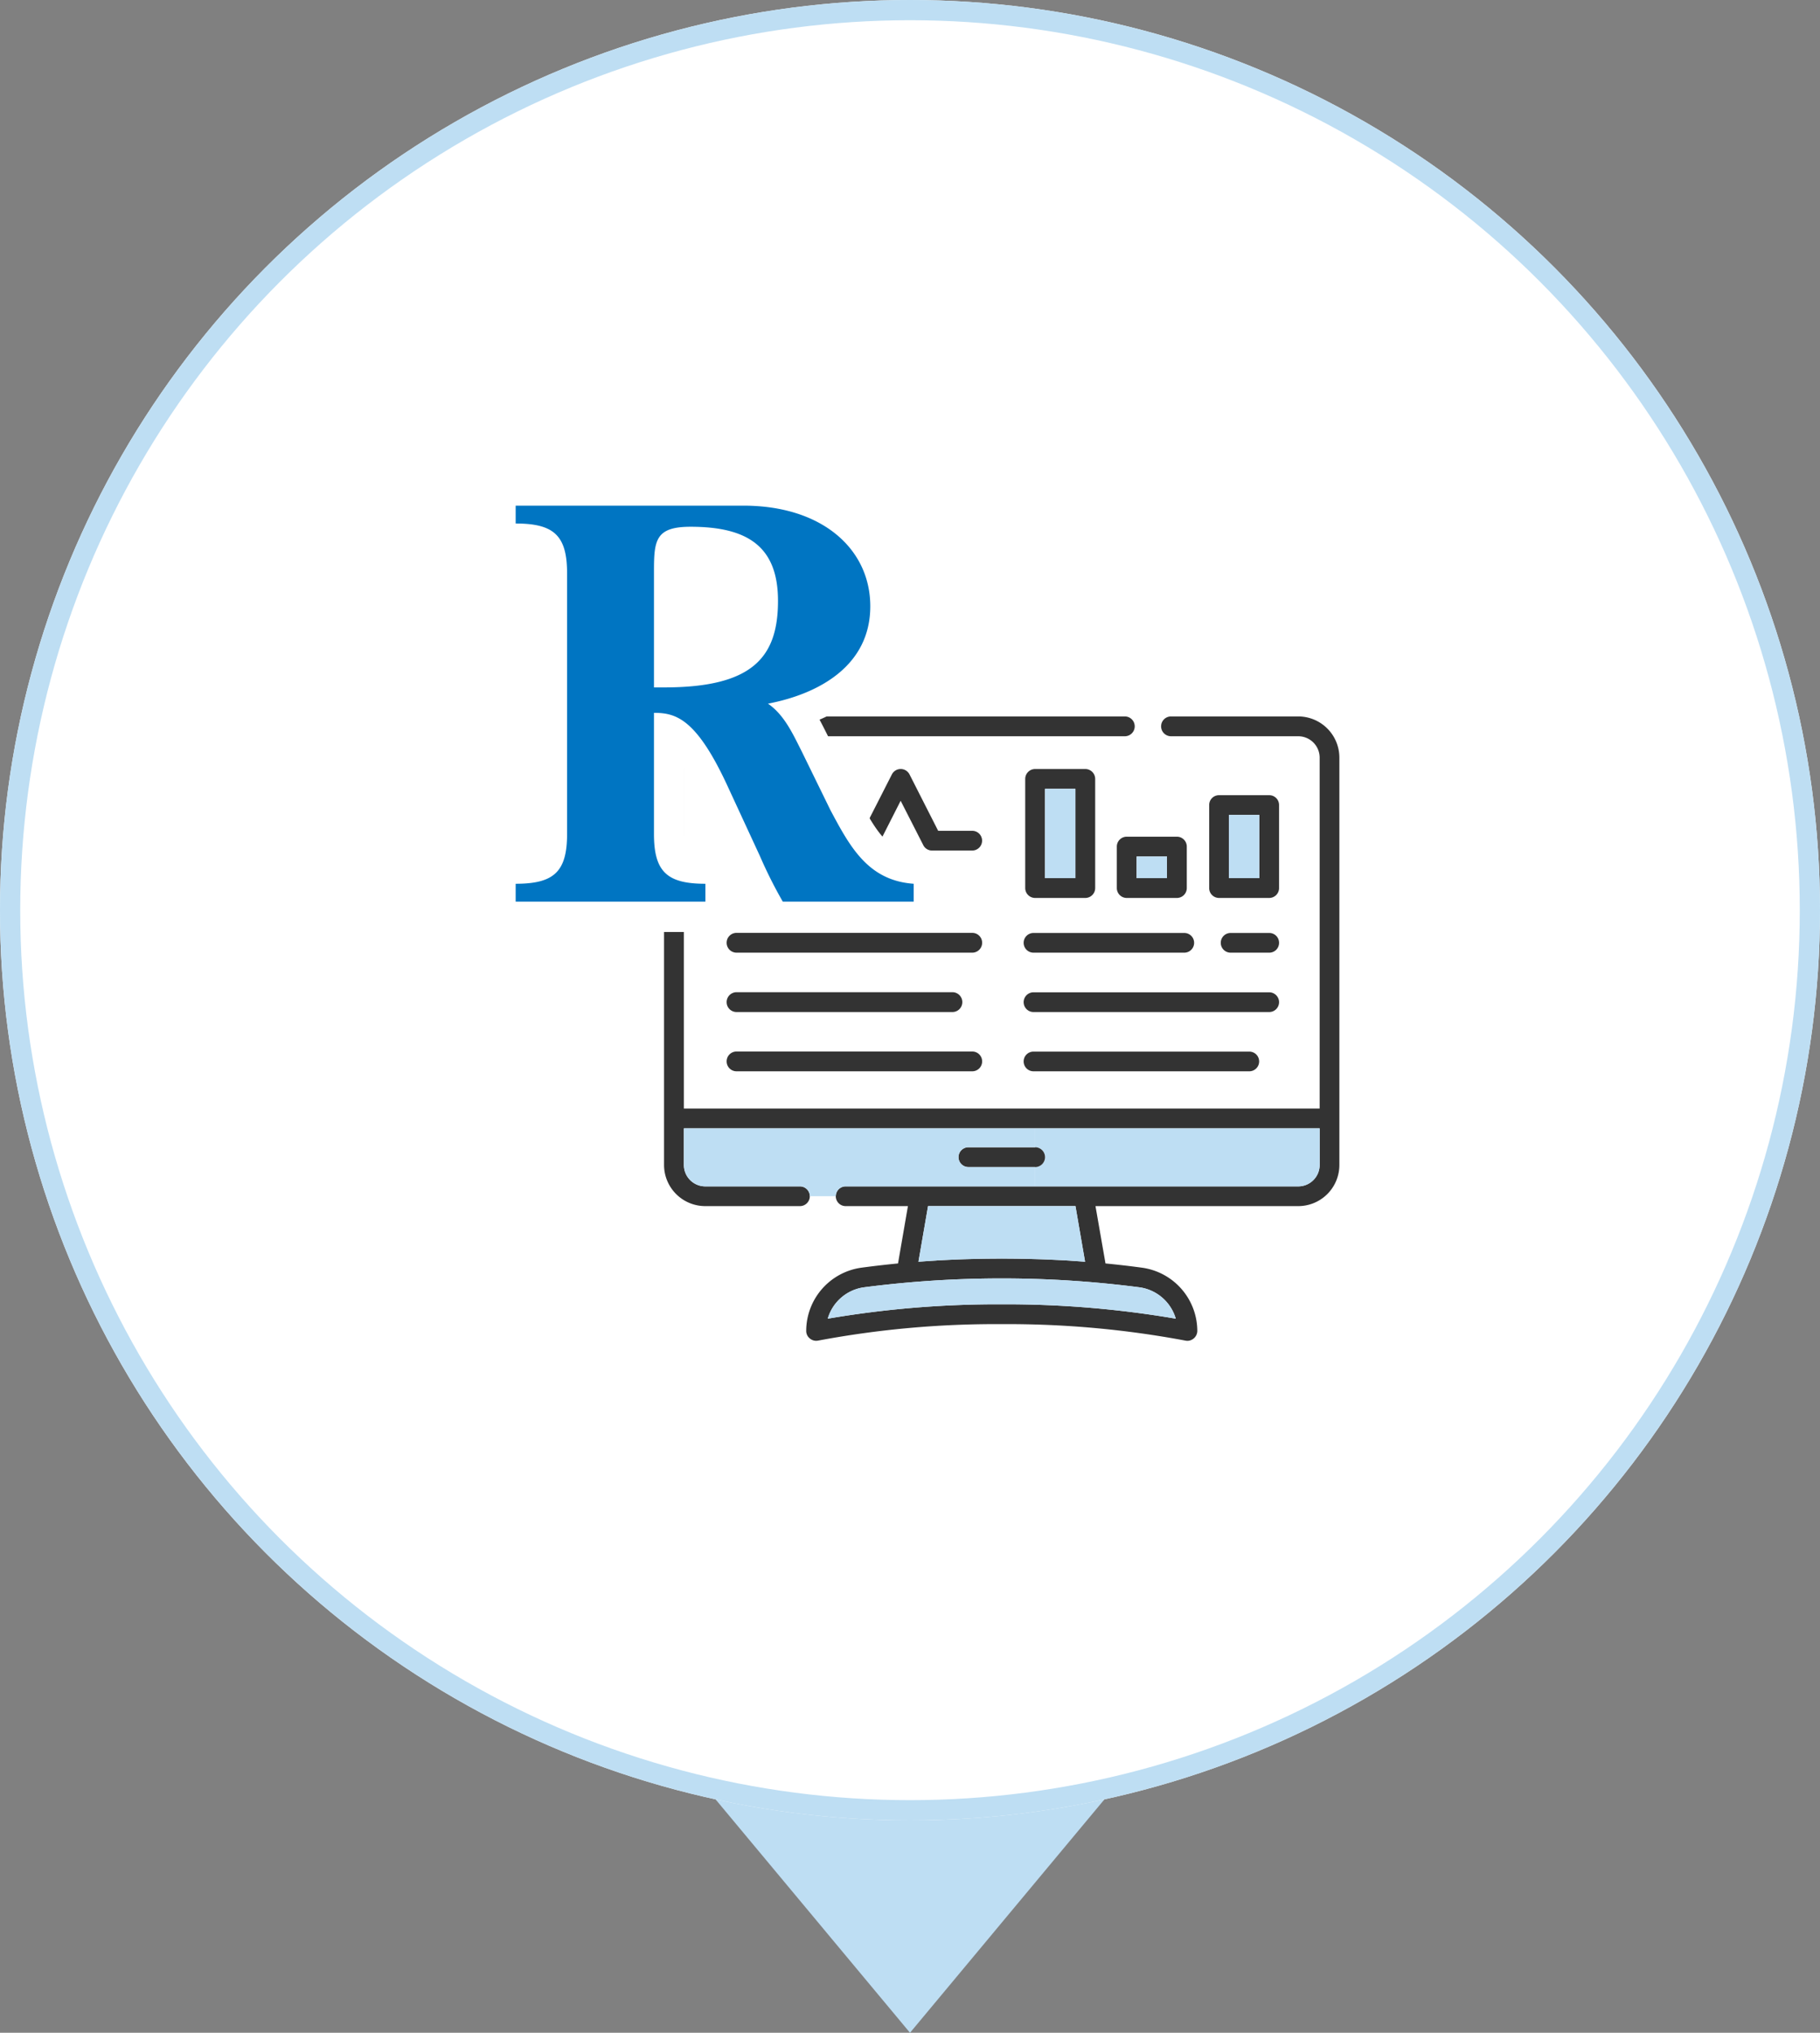 <svg xmlns="http://www.w3.org/2000/svg" xmlns:xlink="http://www.w3.org/1999/xlink" width="180" height="201" viewBox="0 0 180 201">
  <rect x="0" y="0" width="180" height="201" fill="#808080" stroke="none"/>
  <defs>
    <clipPath id="clip-path">
      <rect id="長方形_78958" data-name="長方形 78958" width="84.719" height="85.827" transform="translate(0 0)" fill="none"/>
    </clipPath>
    <clipPath id="clip-path-2">
      <rect id="長方形_78957" data-name="長方形 78957" width="66.79" height="61.74" transform="translate(17.675 23.841)" fill="none"/>
    </clipPath>
  </defs>
  <g id="グループ_396739" data-name="グループ 396739" transform="translate(-770 -3386)">
    <path id="多角形_5" data-name="多角形 5" d="M20,0,40,24H0Z" transform="translate(880 3587) rotate(180)" fill="#bedef3"/>
    <g id="楕円形_503" data-name="楕円形 503" transform="translate(770 3386)" fill="#fff" stroke="#bedef3" stroke-width="2">
      <circle cx="90" cy="90" r="90" stroke="none"/>
      <circle cx="90" cy="90" r="89" fill="none"/>
    </g>
    <g id="グループ_396410" data-name="グループ 396410" transform="translate(818 3433)">
      <g id="グループ_396409" data-name="グループ 396409" clip-path="url(#clip-path)">
        <g id="グループ_396408" data-name="グループ 396408">
          <g id="グループ_396407" data-name="グループ 396407" clip-path="url(#clip-path-2)">
            <g id="グループ_396406" data-name="グループ 396406">
              <g id="グループ_396405" data-name="グループ 396405" clip-path="url(#clip-path-2)">
                <path id="パス_442134" data-name="パス 442134" d="M84.465,27.911v40.28a4.067,4.067,0,0,1-4.07,4.07H60.345l.99,5.67c1.23.12,2.44.26,3.62.42a6.331,6.331,0,0,1,5.46,6.25.984.984,0,0,1-.36.75.972.972,0,0,1-.62.23,1.107,1.107,0,0,1-.19-.02,95.211,95.211,0,0,0-18.17-1.63,95.135,95.135,0,0,0-18.17,1.63.981.981,0,0,1-.81-.21.953.953,0,0,1-.36-.75,6.323,6.323,0,0,1,5.45-6.25q1.785-.24,3.63-.42l.98-5.67h-6.16a.975.975,0,0,1,0-1.95h44.76a2.121,2.121,0,0,0,2.12-2.12v-3.62H19.635v3.62a2.119,2.119,0,0,0,2.11,2.12h9.37a.975.975,0,1,1,0,1.95h-9.37a4.074,4.074,0,0,1-4.07-4.07V27.911a4.08,4.08,0,0,1,4.07-4.07h41.5a.98.98,0,0,1,0,1.96h-41.5a2.117,2.117,0,0,0-2.11,2.11v34.7h62.88v-34.7a2.119,2.119,0,0,0-2.12-2.11H67.815a.98.98,0,1,1,0-1.96h12.58a4.074,4.074,0,0,1,4.07,4.07m-16.18,55.48a4.363,4.363,0,0,0-3.59-3.1,105.918,105.918,0,0,0-27.25,0,4.35,4.35,0,0,0-3.58,3.1,99.293,99.293,0,0,1,17.21-1.42,99.377,99.377,0,0,1,17.21,1.42m-8.97-5.63-.95-5.5H43.785l-.95,5.5c2.67-.21,5.43-.31,8.24-.31s5.57.1,8.24.31" fill="#333"/>
                <path id="パス_442135" data-name="パス 442135" d="M82.515,64.571v3.62a2.121,2.121,0,0,1-2.12,2.12H54.375V68.4a.98.98,0,1,0,0-1.96v-1.87Z" fill="#bedef3"/>
                <path id="パス_442136" data-name="パス 442136" d="M78.5,32.6v8.21a.975.975,0,0,1-.98.98h-4.96a.973.973,0,0,1-.97-.98V32.6a.965.965,0,0,1,.97-.97h4.96a.967.967,0,0,1,.98.97m-1.95.98h-3.01v6.25h3.01Z" fill="#333"/>
                <path id="パス_442137" data-name="パス 442137" d="M78.5,46.221a.967.967,0,0,1-.97.98h-3.82a.975.975,0,0,1,0-1.95h3.81a.967.967,0,0,1,.98.97" fill="#333"/>
                <path id="パス_442138" data-name="パス 442138" d="M77.525,51.121a.975.975,0,0,1,0,1.95H54.215a.975.975,0,1,1,0-1.95Z" fill="#333"/>
                <rect id="長方形_78953" data-name="長方形 78953" width="3.01" height="6.25" transform="translate(73.535 33.581)" fill="#bedef3"/>
                <path id="パス_442139" data-name="パス 442139" d="M75.555,56.981a.975.975,0,1,1,0,1.95H54.215a.975.975,0,1,1,0-1.95Z" fill="#333"/>
                <path id="パス_442140" data-name="パス 442140" d="M69.375,36.711v4.1a.982.982,0,0,1-.98.98h-4.96a.982.982,0,0,1-.98-.98v-4.1a.982.982,0,0,1,.98-.98h4.96a.982.982,0,0,1,.98.98m-1.96.98h-3v2.14h3Z" fill="#333"/>
                <path id="パス_442141" data-name="パス 442141" d="M69.125,45.251a.975.975,0,1,1,0,1.95H54.215a.975.975,0,1,1,0-1.95Z" fill="#333"/>
                <rect id="長方形_78954" data-name="長方形 78954" width="3" height="2.14" transform="translate(64.415 37.691)" fill="#bedef3"/>
                <path id="パス_442142" data-name="パス 442142" d="M64.695,80.291a4.363,4.363,0,0,1,3.59,3.1,99.377,99.377,0,0,0-17.21-1.42,99.293,99.293,0,0,0-17.21,1.42,4.35,4.35,0,0,1,3.58-3.1,105.918,105.918,0,0,1,27.25,0" fill="#bedef3"/>
                <path id="パス_442143" data-name="パス 442143" d="M60.315,30.021v10.79a.982.982,0,0,1-.98.98h-4.96a.982.982,0,0,1-.98-.98V30.021a.982.982,0,0,1,.98-.98h4.96a.982.982,0,0,1,.98.98m-1.96.98h-3v8.83h3Z" fill="#333"/>
                <path id="パス_442144" data-name="パス 442144" d="M58.365,72.261l.95,5.5c-2.67-.21-5.43-.31-8.24-.31s-5.57.1-8.24.31l.95-5.5Z" fill="#bedef3"/>
                <rect id="長方形_78955" data-name="長方形 78955" width="3" height="8.83" transform="translate(55.355 31.001)" fill="#bedef3"/>
                <path id="パス_442145" data-name="パス 442145" d="M54.375,66.441a.98.98,0,1,1,0,1.96h-6.6a.98.98,0,1,1,0-1.96Z" fill="#333"/>
                <path id="パス_442146" data-name="パス 442146" d="M54.375,68.4v1.91H35.635a.965.965,0,0,0-.97.97H32.1a.973.973,0,0,0-.98-.97h-9.37a2.119,2.119,0,0,1-2.11-2.12v-3.62h34.74v1.87h-6.6a.98.98,0,1,0,0,1.96Z" fill="#bedef3"/>
                <path id="パス_442147" data-name="パス 442147" d="M48.155,35.151a.975.975,0,1,1,0,1.95h-3.97a.958.958,0,0,1-.87-.53l-2.24-4.39-4.61,9.08a.987.987,0,0,1-1.75,0l-3.89-7.66-1.52,2.97a.958.958,0,0,1-.87.53h-3.97a.975.975,0,1,1,0-1.95h3.37L29.945,31a.979.979,0,0,1,1.75,0l3.89,7.65,4.62-9.07a.979.979,0,0,1,1.75,0l2.83,5.57Z" fill="#333"/>
                <path id="パス_442148" data-name="パス 442148" d="M48.155,45.241a.98.98,0,1,1,0,1.96H24.845a.98.98,0,0,1,0-1.96Z" fill="#333"/>
                <path id="パス_442149" data-name="パス 442149" d="M48.155,56.971a.98.98,0,1,1,0,1.96H24.845a.98.98,0,0,1,0-1.96Z" fill="#333"/>
                <path id="パス_442150" data-name="パス 442150" d="M46.195,51.111a.98.98,0,1,1,0,1.96H24.845a.98.98,0,0,1,0-1.96Z" fill="#333"/>
              </g>
            </g>
          </g>
        </g>
        <path id="パス_442151" data-name="パス 442151" d="M34.135,33.114c1.94,3.637,3.722,6.953,8.23,7.274v1.765H29.417a44.77,44.77,0,0,1-2.254-4.493L24.07,30.974c-3.145-6.9-5.19-7.488-7.392-7.488V35.467c0,3.744,1.311,4.921,5.086,4.921v1.765H3V40.388c3.774,0,5.085-1.177,5.085-4.921V9.686C8.085,5.942,6.774,4.765,3,4.765V3H25.542c7.759,0,12.53,4.279,12.53,9.949,0,5.884-5.086,8.665-10.118,9.628,1.625,1.123,2.464,3,3.355,4.76ZM17.674,20.972c8.65,0,11.271-2.888,11.271-8.558,0-5.4-3.041-7.328-8.65-7.328-3.46,0-3.617,1.337-3.617,4.386v11.5Z" fill="#0075c2"/>
        <path id="パス_442152" data-name="パス 442152" d="M34.135,33.114c1.94,3.637,3.722,6.953,8.23,7.274v1.765H29.417a44.77,44.77,0,0,1-2.254-4.493L24.07,30.974c-3.145-6.9-5.19-7.488-7.392-7.488V35.467c0,3.744,1.311,4.921,5.086,4.921v1.765H3V40.388c3.774,0,5.085-1.177,5.085-4.921V9.686C8.085,5.942,6.774,4.765,3,4.765V3H25.542c7.759,0,12.53,4.279,12.53,9.949,0,5.884-5.086,8.665-10.118,9.628,1.625,1.123,2.464,3,3.355,4.76ZM17.674,20.972c8.65,0,11.271-2.888,11.271-8.558,0-5.4-3.041-7.328-8.65-7.328-3.46,0-3.617,1.337-3.617,4.386v11.5Z" fill="none" stroke="#fff" stroke-miterlimit="10" stroke-width="6"/>
        <path id="パス_442153" data-name="パス 442153" d="M34.135,33.114c1.94,3.637,3.722,6.953,8.23,7.274v1.765H29.417a44.77,44.77,0,0,1-2.254-4.493L24.07,30.974c-3.145-6.9-5.19-7.488-7.392-7.488V35.467c0,3.744,1.311,4.921,5.086,4.921v1.765H3V40.388c3.774,0,5.085-1.177,5.085-4.921V9.686C8.085,5.942,6.774,4.765,3,4.765V3H25.542c7.759,0,12.53,4.279,12.53,9.949,0,5.884-5.086,8.665-10.118,9.628,1.625,1.123,2.464,3,3.355,4.76ZM17.674,20.972c8.65,0,11.271-2.888,11.271-8.558,0-5.4-3.041-7.328-8.65-7.328-3.46,0-3.617,1.337-3.617,4.386v11.5Z" fill="#0075c2"/>
      </g>
    </g>
  </g>
</svg>
